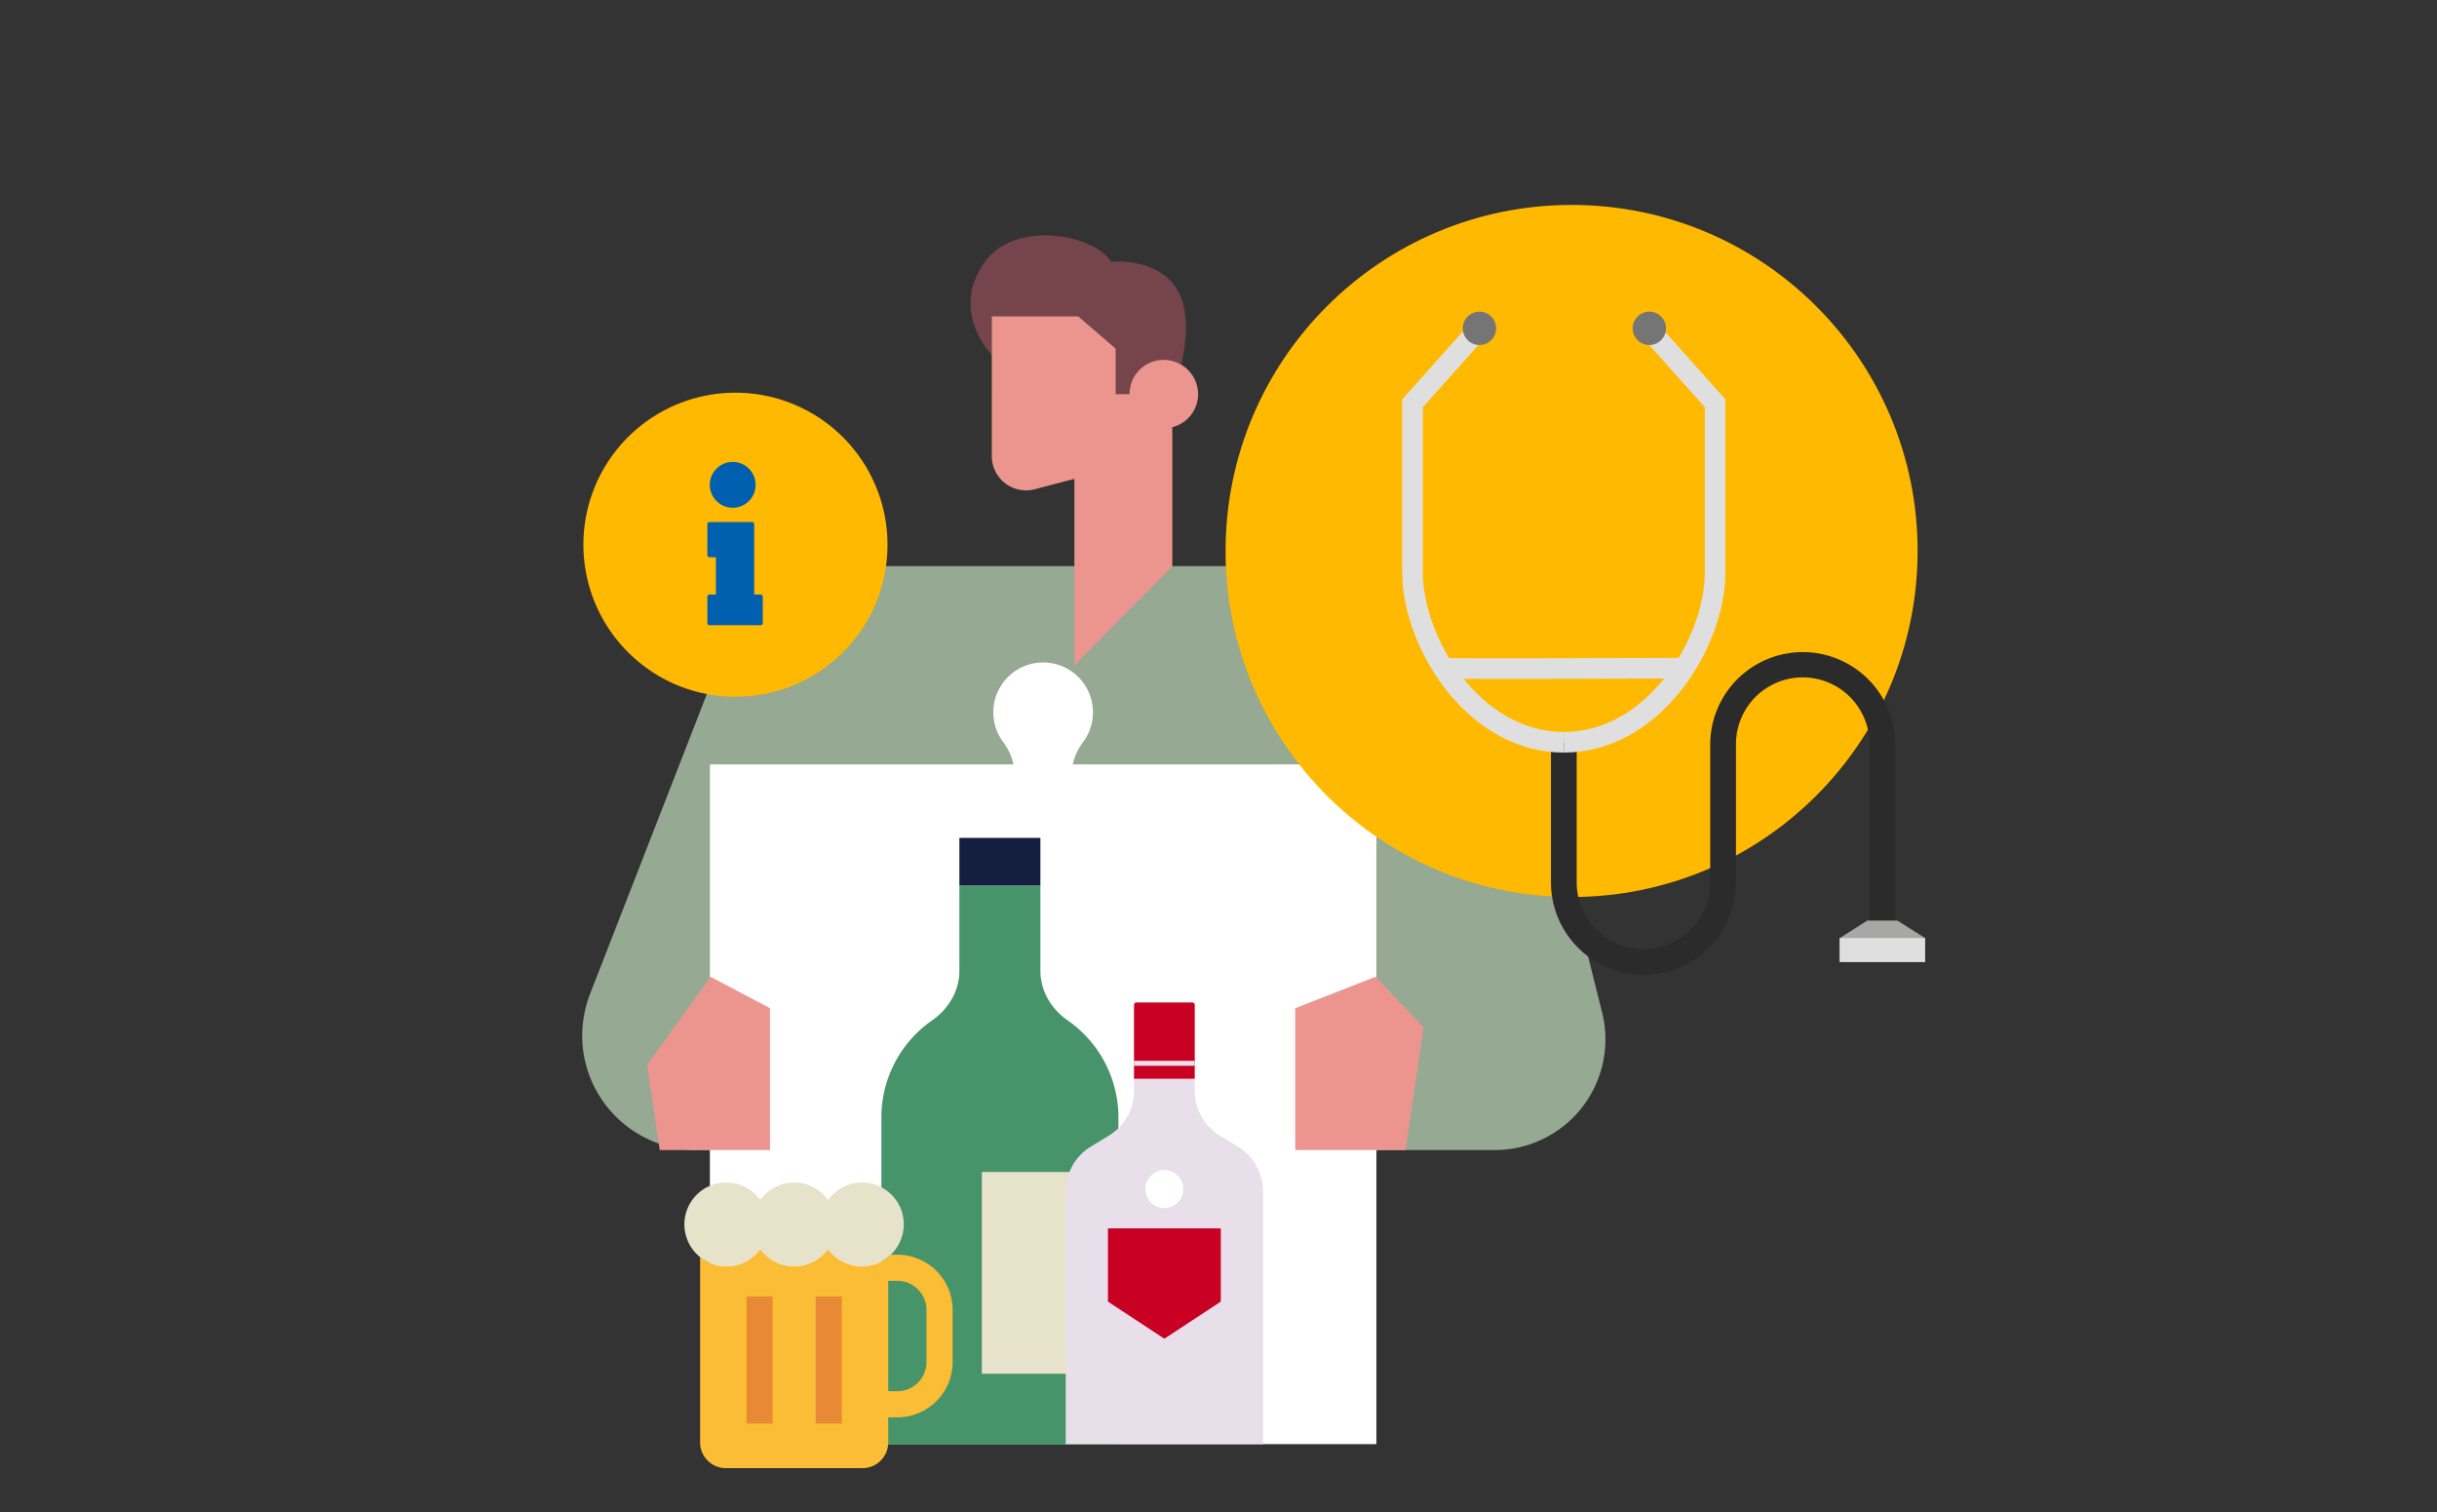 <?xml version="1.0" standalone="no"?>
<svg xmlns="http://www.w3.org/2000/svg" xmlns:xlink="http://www.w3.org/1999/xlink" width="967" height="600" viewBox="0 0 967 600">
  <rect x="0" y="0" width="967" height="600" fill="#333333" stroke="none"/>
  <defs>
    <clipPath id="clip-hero-Alcohol-detox">
      <rect width="967" height="600"/>
    </clipPath>
  </defs>
  <g id="hero-Alcohol-detox" clip-path="url(#clip-hero-Alcohol-detox)">
    <g id="Group_1144" data-name="Group 1144" transform="translate(148.676 8.035)">
      <g id="Group_1077" data-name="Group 1077" transform="translate(82.325 216.596)">
        <g id="Group_1076" data-name="Group 1076">
          <path id="Path_1241" data-name="Path 1241" d="M487.043,284.332,454.39,153.925a61.676,61.676,0,0,0-59.828-46.7H193.746a61.682,61.682,0,0,0-57.468,39.284l-50.529,129.7a46.619,46.619,0,0,0-3.157,22.156A45.5,45.5,0,0,0,127.8,338.917h29.061l28.724-56.776,14.761,75.922H393.933l3.723-19.146h46.785A43.918,43.918,0,0,0,487.043,284.332Z" transform="translate(-82.325 -107.229)" fill="#96a992"/>
        </g>
      </g>
      <g id="Group_1079" data-name="Group 1079" transform="translate(236.428 85.381)">
        <g id="Group_1078" data-name="Group 1078">
          <path id="Path_1242" data-name="Path 1242" d="M174.58,86.588c-6.251-10.628-37.824-16.88-50.014,0-14.317,19.826,2.7,36.887,2.7,36.887V108.237h34.308l14.883,12.819V139.1h5.483a13.566,13.566,0,0,1,20.5-11.654c2.275-9.822,3.676-23.582-3.2-32.109C190.814,84.891,174.58,86.588,174.58,86.588Z" transform="translate(-118.834 -76.142)" fill="#76454c"/>
        </g>
      </g>
      <g id="Group_1081" data-name="Group 1081" transform="translate(244.861 117.475)">
        <g id="Group_1080" data-name="Group 1080">
          <path id="Path_1243" data-name="Path 1243" d="M196,102.956a13.52,13.52,0,0,0-20.5,11.654h-5.483V96.565L155.136,83.746h-34.3V139.2A13.609,13.609,0,0,0,137.5,152.459l16.111-4.221v73.976l38.858-39.327V127.737A13.518,13.518,0,0,0,196,102.956Z" transform="translate(-120.832 -83.746)" fill="#ec958f"/>
        </g>
      </g>
      <g id="Group_1083" data-name="Group 1083" transform="translate(133.018 295.265)">
        <g id="Group_1082" data-name="Group 1082">
          <rect id="Rectangle_392" data-name="Rectangle 392" width="264.454" height="269.702" fill="#fff"/>
        </g>
      </g>
      <g id="Group_1085" data-name="Group 1085" transform="translate(108.101 379.515)">
        <g id="Group_1084" data-name="Group 1084">
          <path id="Path_1244" data-name="Path 1244" d="M88.432,180.836l25.162-35.01,23.6,12.5V214.6H93.433Z" transform="translate(-88.432 -145.827)" fill="#ec958f"/>
        </g>
      </g>
      <g id="Group_1087" data-name="Group 1087" transform="translate(365.267 379.515)">
        <g id="Group_1086" data-name="Group 1086">
          <path id="Path_1245" data-name="Path 1245" d="M200.335,165.891l-19.094-20.065-31.884,12.5V214.6H193.12Z" transform="translate(-149.358 -145.827)" fill="#ec958f"/>
        </g>
      </g>
      <circle id="Ellipse_106" data-name="Ellipse 106" cx="137.302" cy="137.302" r="137.302" transform="translate(337.628 73.274)" fill="#ffb900"/>
      <g id="Group_1112" data-name="Group 1112" transform="translate(407.731 115.631)">
        <g id="Group_1090" data-name="Group 1090" transform="translate(59.009 134.889)">
          <g id="Group_1089" data-name="Group 1089">
            <g id="Group_1088" data-name="Group 1088">
              <path id="Path_1246" data-name="Path 1246" d="M210.108,243.524a36.751,36.751,0,0,1-36.71-36.71v-55.59h10.215v55.59a26.493,26.493,0,0,0,52.986,0V151.971a36.708,36.708,0,0,1,73.415,0v76.948H299.8V151.971a26.493,26.493,0,0,0-52.986,0v54.843A36.751,36.751,0,0,1,210.108,243.524Z" transform="translate(-173.398 -115.266)" fill="#2b2b2b"/>
            </g>
          </g>
        </g>
        <g id="Group_1093" data-name="Group 1093" transform="translate(173.591 241.594)">
          <g id="Group_1092" data-name="Group 1092">
            <g id="Group_1091" data-name="Group 1091">
              <path id="Path_1247" data-name="Path 1247" d="M223.439,140.546H211.5l-10.957,6.949v9.495H234.4v-9.495Z" transform="translate(-200.544 -140.546)" fill="#a7a7a6"/>
            </g>
          </g>
        </g>
        <g id="Group_1096" data-name="Group 1096" transform="translate(173.591 248.542)">
          <g id="Group_1095" data-name="Group 1095">
            <g id="Group_1094" data-name="Group 1094">
              <rect id="Rectangle_393" data-name="Rectangle 393" width="33.851" height="9.495" fill="#e0dfdf"/>
            </g>
          </g>
        </g>
        <g id="Group_1099" data-name="Group 1099" transform="translate(0 3.888)">
          <g id="Group_1098" data-name="Group 1098">
            <g id="Group_1097" data-name="Group 1097">
              <path id="Path_1248" data-name="Path 1248" d="M223.534,255.276c-17.547,0-34.152-8.856-46.756-24.937-10.709-13.663-17.361-31.442-17.361-46.4V115.136L187.006,84.23l6.1,5.445-25.507,28.576v65.691c0,25.144,22.312,63.162,55.94,63.162Z" transform="translate(-159.418 -84.23)" fill="#e0dfdf"/>
            </g>
          </g>
        </g>
        <g id="Group_1102" data-name="Group 1102" transform="translate(64.116 3.888)">
          <g id="Group_1101" data-name="Group 1101">
            <g id="Group_1100" data-name="Group 1100">
              <path id="Path_1249" data-name="Path 1249" d="M174.608,255.276V247.1c33.633,0,55.945-38.018,55.945-63.162V118.251L205.041,89.675l6.1-5.445,27.584,30.906v68.806c0,14.955-6.652,32.734-17.361,46.4C208.76,246.42,192.155,255.276,174.608,255.276Z" transform="translate(-174.608 -84.23)" fill="#e0dfdf"/>
            </g>
          </g>
        </g>
        <g id="Group_1105" data-name="Group 1105" transform="translate(12.853 137.367)">
          <g id="Group_1104" data-name="Group 1104">
            <g id="Group_1103" data-name="Group 1103">
              <path id="Path_1250" data-name="Path 1250" d="M190.807,124.194c-3.541,0-6.863,0-9.856-.008-17.209-.034-17.209-.034-18.488-2.068l6.918-4.352-3.461,2.174.469-4.048c3.115.232,58.6.106,95.132-.038l.034,8.176s-23.848.093-47.731.139C205.863,124.181,197.894,124.194,190.807,124.194Z" transform="translate(-162.463 -115.853)" fill="#e0dfdf"/>
            </g>
          </g>
        </g>
        <g id="Group_1108" data-name="Group 1108" transform="translate(24.026)">
          <g id="Group_1107" data-name="Group 1107">
            <g id="Group_1106" data-name="Group 1106">
              <path id="Path_1251" data-name="Path 1251" d="M178.33,89.919a6.61,6.61,0,1,1-6.61-6.61A6.609,6.609,0,0,1,178.33,89.919Z" transform="translate(-165.11 -83.309)" fill="#767575"/>
            </g>
          </g>
        </g>
        <g id="Group_1111" data-name="Group 1111" transform="translate(91.443)">
          <g id="Group_1110" data-name="Group 1110">
            <g id="Group_1109" data-name="Group 1109">
              <path id="Path_1252" data-name="Path 1252" d="M194.3,89.919a6.61,6.61,0,1,1-6.61-6.61A6.609,6.609,0,0,1,194.3,89.919Z" transform="translate(-181.082 -83.309)" fill="#767575"/>
            </g>
          </g>
        </g>
      </g>
      <g id="Group_1116" data-name="Group 1116" transform="translate(201.052 324.424)">
        <g id="Group_1113" data-name="Group 1113" transform="translate(0 18.881)">
          <path id="Path_1253" data-name="Path 1253" d="M173.552,171.087V137.248H141.409v33.839c0,7.982-4.272,15.124-10.818,19.691A46.865,46.865,0,0,0,110.453,229.3v129.79h94.055V229.3a46.869,46.869,0,0,0-20.142-38.525C177.819,186.211,173.552,179.069,173.552,171.087Z" transform="translate(-110.453 -137.248)" fill="#47936a"/>
        </g>
        <g id="Group_1114" data-name="Group 1114" transform="translate(30.956)">
          <rect id="Rectangle_394" data-name="Rectangle 394" width="32.142" height="18.882" fill="#141e3e"/>
        </g>
        <g id="Group_1115" data-name="Group 1115" transform="translate(39.865 132.565)">
          <rect id="Rectangle_395" data-name="Rectangle 395" width="54.189" height="80.044" fill="#e6e3ca"/>
        </g>
      </g>
      <g id="Group_1117" data-name="Group 1117" transform="translate(245.482 254.844)">
        <path id="Path_1254" data-name="Path 1254" d="M129.066,157.156a22.881,22.881,0,0,0-4.082-9.176,19.773,19.773,0,1,1,31.467.063,22.363,22.363,0,0,0-4.044,9.113Z" transform="translate(-120.979 -116.29)" fill="#fff"/>
      </g>
      <g id="Group_1119" data-name="Group 1119" transform="translate(82.819 147.782)">
        <path id="Path_1255" data-name="Path 1255" d="M142.776,90.926a60.287,60.287,0,0,0-36.655,108.187c1.224.937,2.465,1.845,3.757,2.689a60.322,60.322,0,1,0,32.9-110.876Z" transform="translate(-82.442 -90.926)" fill="#ffb900"/>
        <g id="Group_1118" data-name="Group 1118" transform="translate(49.183 27.466)">
          <path id="Path_1256" data-name="Path 1256" d="M103.415,97.433a9.092,9.092,0,1,1-9.092,9.092A9.1,9.1,0,0,1,103.415,97.433Z" transform="translate(-93.356 -97.433)" fill="#0060af"/>
          <path id="Path_1257" data-name="Path 1257" d="M94.094,132.67a.83.83,0,0,1,.827-.832h2.571v-14.8H94.921a.83.83,0,0,1-.827-.832V103.912a.829.829,0,0,1,.827-.827h16.922a.83.83,0,0,1,.832.827v27.926h2.571a.833.833,0,0,1,.832.832v10.523a.833.833,0,0,1-.832.832H94.921a.83.83,0,0,1-.827-.832Z" transform="translate(-94.094 -79.228)" fill="#0060af"/>
        </g>
      </g>
      <g id="Group_1138" data-name="Group 1138" transform="translate(274.21 389.721)">
        <g id="Group_1134" data-name="Group 1134">
          <g id="Group_1123" data-name="Group 1123" transform="translate(0 30.287)">
            <g id="Group_1122" data-name="Group 1122">
              <g id="Group_1121" data-name="Group 1121">
                <g id="Group_1120" data-name="Group 1120">
                  <path id="Path_1258" data-name="Path 1258" d="M196.021,182.274l-7.007-4.246A20.837,20.837,0,0,1,178.977,160.2V155.42c-.249.063-23.861.063-24.11,0V160.2a20.846,20.846,0,0,1-10.037,17.825l-7.007,4.246a20.834,20.834,0,0,0-10.037,17.821v100.29h78.273V200.095A20.834,20.834,0,0,0,196.021,182.274Z" transform="translate(-127.785 -155.42)" fill="#e9dfeb"/>
                </g>
              </g>
            </g>
          </g>
          <g id="Group_1126" data-name="Group 1126" transform="translate(16.749 89.65)">
            <g id="Group_1125" data-name="Group 1125">
              <g id="Group_1124" data-name="Group 1124">
                <path id="Path_1259" data-name="Path 1259" d="M154.141,213.247l-22.388-14.71V169.484h44.776v29.053Z" transform="translate(-131.753 -169.484)" fill="#c80022"/>
              </g>
            </g>
          </g>
          <g id="Group_1129" data-name="Group 1129" transform="translate(31.611 66.515)">
            <g id="Group_1128" data-name="Group 1128">
              <g id="Group_1127" data-name="Group 1127">
                <path id="Path_1260" data-name="Path 1260" d="M150.322,171.525A7.524,7.524,0,1,1,142.8,164,7.523,7.523,0,0,1,150.322,171.525Z" transform="translate(-135.274 -164.003)" fill="#fff"/>
              </g>
            </g>
          </g>
          <g id="Group_1133" data-name="Group 1133" transform="translate(27.082)">
            <g id="Group_1132" data-name="Group 1132">
              <g id="Group_1131" data-name="Group 1131">
                <g id="Group_1130" data-name="Group 1130">
                  <path id="Rectangle_396" data-name="Rectangle 396" d="M1.009,0H23.1a1.009,1.009,0,0,1,1.009,1.009V30.286a0,0,0,0,1,0,0H0a0,0,0,0,1,0,0V1.009A1.009,1.009,0,0,1,1.009,0Z" fill="#c80022"/>
                </g>
              </g>
            </g>
          </g>
        </g>
        <g id="Group_1137" data-name="Group 1137" transform="translate(27.082 23.145)">
          <g id="Group_1136" data-name="Group 1136">
            <g id="Group_1135" data-name="Group 1135">
              <rect id="Rectangle_397" data-name="Rectangle 397" width="24.107" height="1.986" fill="#e9dfeb"/>
            </g>
          </g>
        </g>
      </g>
      <g id="Group_1143" data-name="Group 1143" transform="translate(122.939 461.154)">
        <g id="Group_1139" data-name="Group 1139">
          <path id="Path_1261" data-name="Path 1261" d="M171.658,173.725h-2.613a16.512,16.512,0,0,1-24.87-2.321,16.522,16.522,0,0,1-26.887,0,16.43,16.43,0,0,1-23.874,3.145v73.664a10.21,10.21,0,0,0,10.21,10.21h54.214a10.21,10.21,0,0,0,10.21-10.21v-9.945h3.609a21.952,21.952,0,0,0,21.953-21.949V195.674A21.952,21.952,0,0,0,171.658,173.725Zm11.578,42.594a11.59,11.59,0,0,1-11.578,11.574h-3.609V184.1h3.609a11.59,11.59,0,0,1,11.578,11.574Z" transform="translate(-87.222 -145.082)" fill="#fbbd36"/>
          <path id="Path_1262" data-name="Path 1262" d="M162.344,165.168a16.559,16.559,0,0,0-13.444,6.918,16.521,16.521,0,0,0-26.888,0,16.62,16.62,0,1,0,0,19.4,16.522,16.522,0,0,0,26.888,0,16.6,16.6,0,1,0,13.444-26.322Z" transform="translate(-91.947 -165.168)" fill="#e6e3ca"/>
        </g>
        <g id="Group_1142" data-name="Group 1142" transform="translate(24.612 45.174)">
          <g id="Group_1140" data-name="Group 1140">
            <rect id="Rectangle_398" data-name="Rectangle 398" width="10.375" height="50.523" fill="#e88a35"/>
          </g>
          <g id="Group_1141" data-name="Group 1141" transform="translate(27.423)">
            <rect id="Rectangle_399" data-name="Rectangle 399" width="10.375" height="50.523" fill="#e88a35"/>
          </g>
        </g>
      </g>
    </g>
  </g>
</svg>
